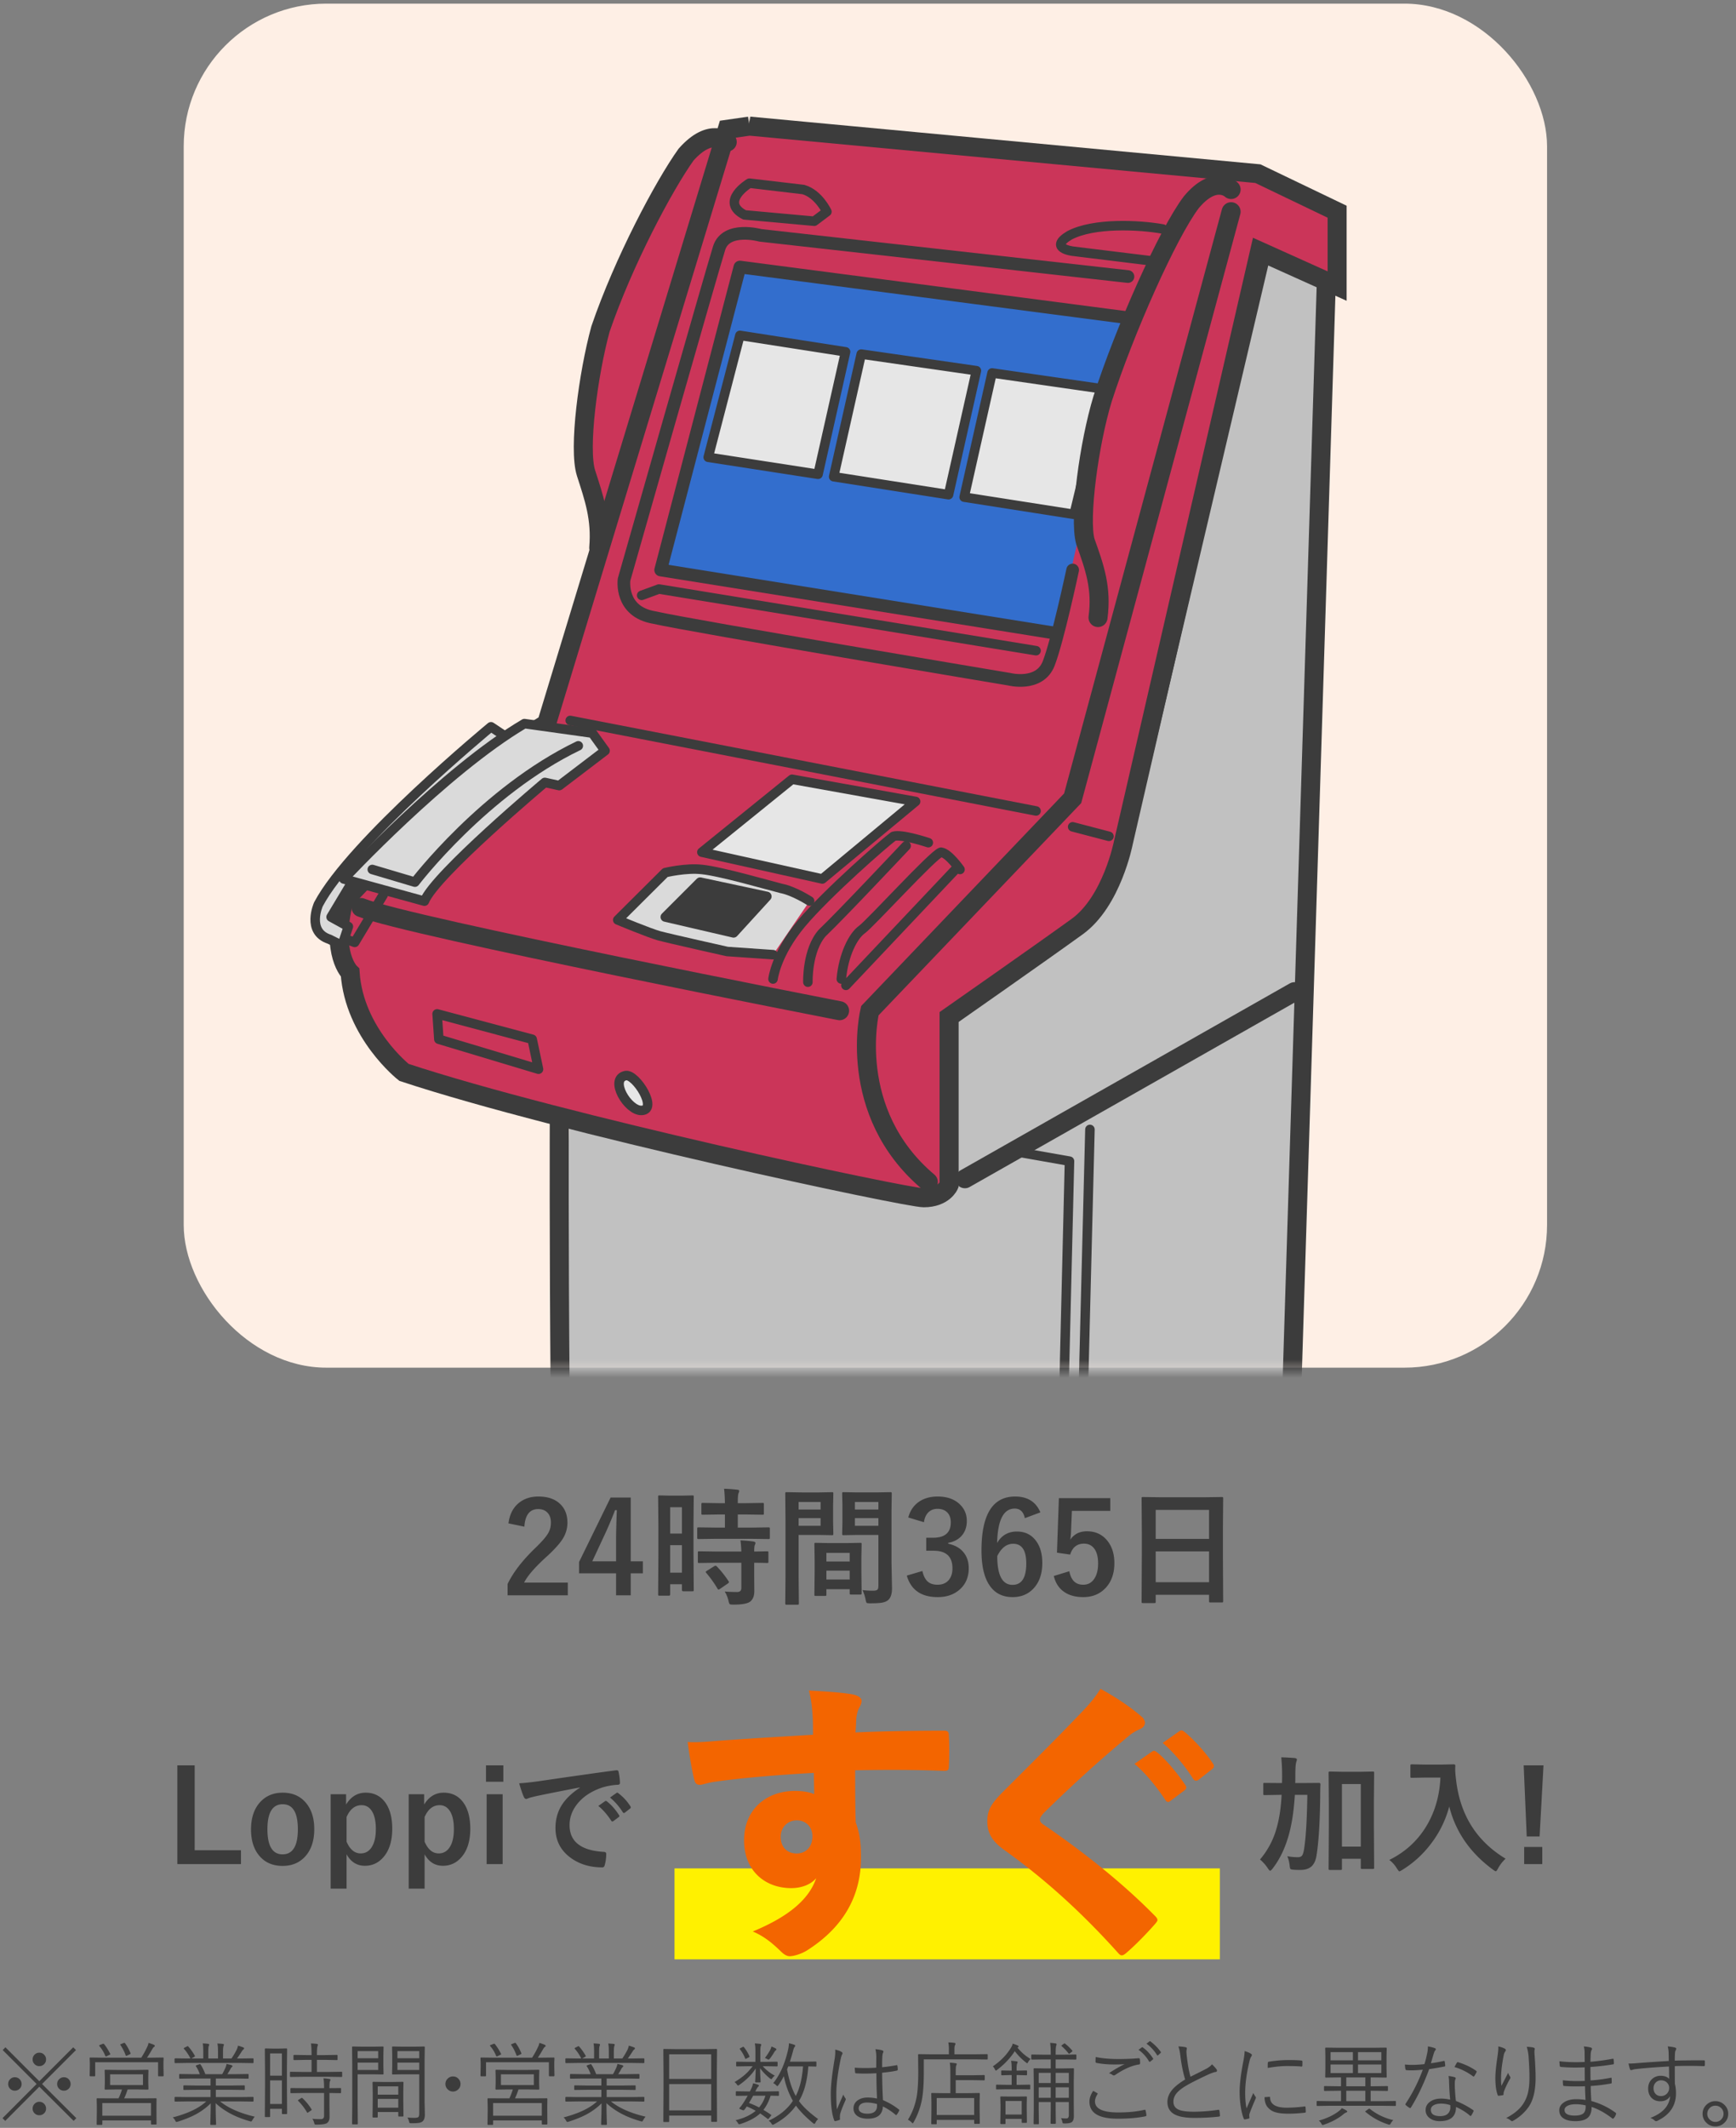 <svg width="191" height="234" fill="none" xmlns="http://www.w3.org/2000/svg"><rect width="100%" height="100%" fill="#808080" stroke="none"/><rect x="20.212" y=".4" width="150" height="150" rx="15.69" fill="#FEEFE5"/><mask id="a" style="mask-type:alpha" maskUnits="userSpaceOnUse" x="19" y="0" width="152" height="151"><path fill="#FEEFE5" d="M19.899.088h150.625v150.625H19.899z"/></mask><g mask="url(#a)"><path fill-rule="evenodd" clip-rule="evenodd" d="m138.397 23.631-20.38 72.331-16.387 13.79-38.894 10.269-1.395 46.372 2.092 40.638 50.557 29.096 31.921-28.399v-3.138l-5.23-4.881 5.735-168.599-8.019-7.479Z" fill="#C1C1C1"/><path fill-rule="evenodd" clip-rule="evenodd" d="m102.327 132.067-58.576-13.79-6.12-12.552 1.395-8.368 21.112-17.782 6.625-21.966-3.138-9.763 2.44-12.552 9.92-19.334 5.422-2.092 51.063 4.882 5.927.697 8.909 3.835-.192 8.525-8.02-3.138-15.69 65.899-3.295 6.276-15.184 11.349-.506 17.085-2.092 2.789Z" fill="#CB3559"/><path clip-rule="evenodd" d="m82.453 13.868 55.944 5.23 8.717 4.184v8.177l-8.525-3.836-14.993 65.044s-1.254 6.457-5.073 9.223c-3.82 2.765-14.104 9.954-14.104 9.954v18.48s-.579 1.394-2.789 1.394c-1.896 0-39.84-8.057-57.182-13.789 0 0-5.479-4.307-5.927-10.966 0 0-2.179-2.047-.698-7.863 0 0 12.45-13.624 22.315-19.525l19.874-65.358 2.441-.349Z" stroke="#3C3C3C" stroke-width="2.092" stroke-linecap="round"/><path d="M80.013 15.612s-1.774-1.719-4.533 1.394c-2.445 3.427-6.86 11.716-9.414 19.177-1.339 4.908-2.45 13.16-1.587 15.847.864 2.688 1.674 4.963 1.395 8.211M135.451 23.282l-17.434 64.504-22.315 23.361s-2.713 11.119 6.433 18.828M92.373 111.147s-47.433-9.233-52.65-11.35M106.162 129.626l36.262-20.572M145.911 31.459l-5.23 167.901 5.23 4.881-.192 3.138-39.051 35.024M61.533 123.159s-.207 52.681 1.395 82.477" stroke="#3C3C3C" stroke-width="2.092" stroke-linecap="round"/><path fill-rule="evenodd" clip-rule="evenodd" d="m124.102 34.945-42.695-5.578-8.717 33.315 43.584 6.973" fill="#336ECD"/><path d="m124.102 34.945-42.695-5.578-8.717 33.315 43.584 6.973" stroke="#3C3C3C" stroke-width="1.395" stroke-linecap="round" stroke-linejoin="round"/><path d="M124.101 30.413 83.656 25.88s-3.756-1.039-4.533 1.395c-.776 2.434-10.46 36.453-10.46 36.453s-.52 3.548 3.33 4.184c4.163.95 39.051 6.782 39.051 6.782s3.338.856 4.341-1.744c1.003-2.6 2.632-10.268 2.632-10.268" stroke="#3C3C3C" stroke-width="1.395" stroke-linecap="round" stroke-linejoin="round"/><path d="m70.598 65.471 1.9-.697 41.492 6.781M127.937 25.183c-2.615-.472-7.603-.709-10.268.697-2.352 1.406.348 1.743.348 1.743l8.525 1.046" stroke="#3C3C3C" stroke-width="1.046" stroke-linecap="round" stroke-linejoin="round"/><path clip-rule="evenodd" d="M90.978 23.282s-.909-1.96-2.597-2.44c-1.375-.166-5.928-.698-5.928-.698s-3.337 2.018-.54 3.487l7.67.697 1.395-1.046Z" stroke="#3C3C3C" stroke-width="1.046" stroke-linecap="round" stroke-linejoin="round"/><path d="M105.117 95.614 93.07 108.358M105.622 95.614s-1.256-1.803-2.092-1.9c-.836.215-7.771 7.852-8.717 8.524-.945.673-2.012 2.75-2.249 5.422M85.05 107.66s.317-2.763 3.139-6.119c2.821-3.356 9.243-8.958 10.11-9.57.87-.3 3.836.697 3.836.697" stroke="#3C3C3C" stroke-width="1.046" stroke-linecap="round" stroke-linejoin="round"/><path d="M88.886 108.009s-.108-3.519 1.586-5.422c2.009-1.904 9.223-9.571 9.223-9.571M62.736 79.226l51.254 9.955M118.017 90.924l3.993 1.046" stroke="#3C3C3C" stroke-width="1.046" stroke-linecap="round" stroke-linejoin="round"/><path fill-rule="evenodd" clip-rule="evenodd" d="m87.142 85.694-9.92 8.02 13.25 2.946 10.269-8.525-13.599-2.44Z" fill="#E6E6E6" stroke="#3C3C3C" stroke-width="1.046" stroke-linecap="round" stroke-linejoin="round"/><path d="m42.164 98.403-3.138 5.23-1.9-.697M144.324 30.413l-5.038-2.441-14.836 62.952s-1.401 7.396-4.532 10.268c-3.132 2.872-14.993 10.652-14.993 10.652v16.893M119.918 124.204l-2.249 88.911M111.741 126.645l5.928 1.046-2.092 86.121" stroke="#3C3C3C" stroke-width="1.046" stroke-linecap="round" stroke-linejoin="round"/><path clip-rule="evenodd" d="m48.284 114.285 10.965 3.295-.697-3.295-10.46-2.79.192 2.79Z" stroke="#3C3C3C" stroke-width="1.046" stroke-linecap="round" stroke-linejoin="round"/><path fill-rule="evenodd" clip-rule="evenodd" d="M68.855 118.277c1.119-.169 3.574 3.761 1.743 3.836-1.517.074-3.628-3.476-1.743-3.836ZM104.362 54.4l-12.64-1.977 3.033-13.485 12.673 1.826-3.066 13.637ZM77.92 50.288l3.487-13.407 11.626 1.81-3.028 13.464-12.085-1.867Zm31.23-9.274 12.336 1.777-3.312 13.773-12.095-1.893 3.071-13.657Z" fill="#E6E6E6" stroke="#3C3C3C" stroke-width="1.046" stroke-linecap="round" stroke-linejoin="round"/><path d="M135.451 20.841s-1.774-1.718-4.376 1.395c-2.602 3.427-7.365 14.157-9.763 21.618-1.495 4.908-2.606 13.159-1.9 15.69 1.02 2.844 1.83 5.12 1.395 8.368" stroke="#3C3C3C" stroke-width="2.092" stroke-linecap="round"/><path fill-rule="evenodd" clip-rule="evenodd" d="M89.078 99.084s-1.713-1.115-3.138-1.388c-1.111-.273-6.64-1.88-8.717-2.082-1.763-.203-4.027.347-4.027.347l-5.23 5.205s3.47 1.442 4.533 1.736c1.062.293 7.514 1.735 7.514 1.735l5.038.347" fill="#DADADA"/><path d="M89.078 99.084s-1.713-1.115-3.138-1.388c-1.111-.273-6.64-1.88-8.717-2.082-1.763-.203-4.027.347-4.027.347l-5.23 5.205s3.47 1.442 4.533 1.736c1.062.293 7.514 1.735 7.514 1.735l5.038.347" stroke="#3C3C3C" stroke-width="1.046" stroke-linecap="round" stroke-linejoin="round"/><path fill-rule="evenodd" clip-rule="evenodd" d="m73.196 100.843 3.835-3.835 7.34 1.57-3.661 4.009-7.514-1.744Z" fill="#3C3C3C" stroke="#3C3C3C" stroke-width="1.046" stroke-linecap="round" stroke-linejoin="round"/><path fill-rule="evenodd" clip-rule="evenodd" d="m56.111 81.318-2.092-1.394S38.621 92.639 35.034 99.449c0 0-1.352 3.004 1.203 3.835l1.395.698.697-2.092-1.9-1.046 2.092-3.487 17.59-16.039Z" fill="#DADADA" stroke="#3C3C3C" stroke-width="1.046" stroke-linecap="round" stroke-linejoin="round"/><path fill-rule="evenodd" clip-rule="evenodd" d="m66.571 82.556-5.038 3.835-1.587-.349S47.873 96.172 46.697 99.1l-8.873-2.44s11.072-11.887 19.874-17.085l7.479 1.046 1.394 1.935Z" fill="#DADADA" stroke="#3C3C3C" stroke-width="1.046" stroke-linecap="round" stroke-linejoin="round"/><path d="M63.625 82.016C53.282 86.996 45.65 97.008 45.65 97.008l-4.69-1.394" stroke="#3C3C3C" stroke-width="1.046" stroke-linecap="round" stroke-linejoin="round"/></g><path d="M127.002 176.288h-1.251c-.068 0-.111-.009-.13-.027-.013-.014-.02-.055-.02-.123l.027-4.984v-2.707l-.027-3.657c0-.077.009-.125.027-.144.018-.013.062-.02.13-.02l1.928.027h4.805l1.935-.027c.073 0 .116.011.13.034.014.018.02.062.02.13l-.027 3.24v3.111l.027 4.921c0 .078-.009.124-.027.137-.018.014-.059.021-.123.021h-1.244c-.078 0-.123-.009-.137-.028-.014-.018-.02-.061-.02-.13v-.683h-5.872v.759c0 .073-.01.116-.028.13-.018.013-.059.02-.123.02Zm.151-2.297h5.872v-3.384h-5.872v3.384Zm0-7.95v3.192h5.872v-3.192h-5.872ZM122.156 164.749v1.401h-4.225l-.089 2.154a9.755 9.755 0 0 1-.082 1.011c.415-.615 1.025-.922 1.832-.922.953 0 1.711.36 2.276 1.08.493.638.739 1.444.739 2.42 0 1.198-.358 2.146-1.074 2.843-.619.597-1.401.896-2.344.896-.916 0-1.657-.219-2.222-.656-.51-.392-.852-.948-1.025-1.668l1.709-.52c.186.989.695 1.483 1.524 1.483.542 0 .959-.234 1.251-.704.26-.41.39-.959.39-1.647 0-.738-.155-1.297-.465-1.675-.269-.328-.634-.492-1.094-.492-.761 0-1.265.401-1.511 1.203l-1.456-.212.212-5.995h5.654ZM114.465 166.314l-1.709.636c-.15-.702-.522-1.053-1.114-1.053-1.231 0-1.875 1.261-1.935 3.781.488-.839 1.215-1.258 2.181-1.258.898 0 1.602.349 2.112 1.046.451.615.677 1.419.677 2.413 0 1.221-.344 2.178-1.032 2.871-.584.588-1.326.882-2.229.882-1.153 0-2.021-.46-2.604-1.381-.552-.866-.827-2.115-.827-3.746 0-3.956 1.232-5.934 3.698-5.934 1.367 0 2.294.581 2.782 1.743Zm-4.744 4.806c0 2.11.56 3.165 1.682 3.165 1.007 0 1.51-.784 1.51-2.351 0-1.445-.48-2.167-1.442-2.167-.72 0-1.303.451-1.75 1.353ZM99.932 166.875c.214-.793.638-1.39 1.271-1.791.543-.342 1.197-.513 1.962-.513 1.03 0 1.844.287 2.441.862.51.487.765 1.096.765 1.825 0 .679-.202 1.237-.608 1.675-.36.382-.839.626-1.436.731v.096c.771.164 1.352.506 1.744 1.025.341.451.512 1.007.512 1.668 0 1.012-.355 1.814-1.066 2.406-.615.515-1.399.773-2.352.773-1.809 0-2.941-.789-3.397-2.365l1.716-.506c.127.569.339.97.635 1.203.256.205.6.307 1.033.307.542 0 .959-.18 1.251-.54.259-.319.389-.74.389-1.264 0-1.29-.69-1.935-2.071-1.935h-.814v-1.428h.739c1.308 0 1.962-.561 1.962-1.682 0-.515-.151-.902-.452-1.162-.255-.224-.594-.335-1.018-.335-.415 0-.754.137-1.019.41-.246.255-.401.608-.464 1.06l-1.723-.52ZM94.894 174.859c.36.046.752.069 1.176.069.241 0 .4-.044.478-.13.064-.078.096-.217.096-.417v-5.585h-2.297l-1.531.027c-.078 0-.123-.011-.137-.034-.014-.018-.02-.064-.02-.137l.027-1.223v-1.935l-.028-1.23c0-.082.01-.132.028-.151.018-.013.061-.02.13-.02l1.53.027h2.058l1.56-.027c.072 0 .115.011.129.034.014.018.02.064.02.137l-.027 1.845v5.749l.055 2.789c0 .616-.135 1.046-.404 1.292-.163.146-.391.247-.683.301-.287.05-.727.075-1.32.075-.223 0-.353-.02-.389-.061-.037-.037-.075-.162-.116-.376a4.31 4.31 0 0 0-.335-1.019Zm-.834-7.068h2.584v-.841H94.06v.841Zm2.584-2.618H94.06V166h2.584v-.827Zm-6.508-1.053 1.415-.027c.064 0 .103.011.116.034.014.018.02.064.02.137l-.027 1.326v1.736l.028 1.326c0 .082-.01.133-.028.151-.013.013-.05.02-.109.02l-1.415-.027h-2.27v4.532l.028 2.987c0 .073-.01.117-.028.13-.018.014-.059.021-.123.021h-1.196c-.068 0-.111-.009-.13-.028-.013-.013-.02-.054-.02-.123l.027-2.987v-6.057l-.027-3.007c0-.082.009-.132.027-.151.018-.013.062-.02.13-.02l1.647.027h1.935Zm.15 3.671v-.841h-2.42v.841h2.42Zm0-2.618h-2.42V166h2.42v-.827Zm.465 10.329h-.991c-.078 0-.123-.009-.137-.027-.013-.019-.02-.064-.02-.137l.027-2.536v-1.231l-.027-1.75c0-.077.009-.123.027-.136.018-.014.062-.021.13-.021l1.497.027h1.887l1.504-.027c.073 0 .116.009.13.027.013.019.02.062.02.13l-.027 1.511v1.388l.027 2.474c0 .073-.009.119-.027.137-.014.014-.055.021-.123.021h-1.012c-.073 0-.116-.01-.13-.028-.014-.018-.02-.061-.02-.13v-.43h-2.564v.574c0 .077-.009.123-.027.137-.019.018-.066.027-.144.027Zm.171-1.805h2.564v-.977h-2.564v.977Zm0-2.926v.944h2.564v-.944h-2.564ZM76.327 174.832c0 .073-.009.119-.027.137-.014.013-.055.02-.123.02h-1.012c-.09 0-.136-.052-.136-.157v-.615h-1.292v1.107c0 .1-.046.151-.137.151h-1.04c-.072 0-.115-.01-.13-.028-.013-.018-.02-.059-.02-.123l.028-4.313v-3.049l-.028-3.363c0-.073.01-.117.028-.13.018-.014.061-.021.13-.021l1.196.028h1.21l1.203-.028c.073 0 .116.009.13.028.014.018.02.059.02.123l-.027 2.83v3.206l.027 4.197Zm-2.59-1.887h1.292v-3.028h-1.292v3.028Zm1.292-7.198h-1.292v2.899h1.292v-2.899Zm3.725 3.473-1.88.027c-.082 0-.13-.011-.143-.034-.014-.018-.02-.062-.02-.13v-.971c0-.073.008-.116.026-.13.019-.013.064-.02.137-.02l1.88.027h1.005v-1.442h-.656l-1.764.027c-.082 0-.132-.009-.15-.027-.014-.018-.02-.062-.02-.13v-.978c0-.077.01-.125.033-.143.019-.014.064-.021.137-.021l1.764.028h.656c-.014-.693-.046-1.222-.096-1.586.47.013.95.048 1.443.102.15.014.225.06.225.137 0 .046-.03.144-.089.294-.045.105-.068.456-.068 1.053h.937l1.777-.028c.077 0 .123.01.137.028.013.018.02.064.02.136v.978c0 .077-.009.123-.027.137-.018.013-.062.02-.13.02l-1.777-.027h-.937v1.442h1.483l1.88-.027c.078 0 .126.009.144.027.014.018.02.06.02.123v.971c0 .077-.009.125-.027.144-.018.013-.064.02-.137.02l-1.88-.027h-3.903Zm.055 2.632-1.866.027c-.082 0-.13-.009-.144-.027-.014-.019-.02-.06-.02-.123v-.985c0-.073.009-.116.027-.13.018-.013.064-.02.137-.02l1.866.027h2.755c-.01-.392-.041-.802-.096-1.23.583.032 1.053.073 1.408.123.16.032.24.084.24.157a.585.585 0 0 1-.069.239c-.046.091-.068.328-.068.711l1.401-.027c.078 0 .126.009.144.027.013.018.02.059.02.123v.985c0 .068-.009.111-.027.129-.014.014-.06.021-.137.021l-.184-.007c-.365-.009-.77-.016-1.217-.02v1.387l.013 1.723c0 .56-.164.957-.492 1.189-.3.205-.907.308-1.818.308-.223 0-.358-.021-.403-.062-.041-.041-.085-.161-.13-.362a3.25 3.25 0 0 0-.417-1.018c.433.036.888.054 1.367.054.31 0 .465-.146.465-.437v-2.782h-2.755Zm.055.403a11.08 11.08 0 0 1 1.285 1.613c.036.05.054.089.054.116 0 .041-.04.092-.123.151l-.854.588c-.082.054-.137.082-.164.082-.037 0-.075-.032-.116-.096a12.22 12.22 0 0 0-1.23-1.723c-.046-.05-.07-.089-.07-.116 0-.036.046-.082.137-.137l.787-.492a.346.346 0 0 1 .157-.061c.036 0 .082.025.136.075ZM69.396 164.681v7.013h1.333v1.32h-1.333v2.42h-1.614v-2.42h-4.074v-1.238l3.473-7.095h2.215Zm-1.614 7.013v-2.351c0-.748.028-1.839.083-3.275h-.192a43.95 43.95 0 0 1-1.19 2.796l-1.319 2.83h2.618ZM55.943 167.524c.127-1.007.526-1.77 1.196-2.29.565-.442 1.265-.663 2.098-.663 1.044 0 1.85.283 2.42.848.515.506.773 1.183.773 2.03 0 .638-.178 1.238-.533 1.798-.32.501-.862 1.107-1.627 1.818-1.35 1.208-2.217 2.197-2.605 2.967h4.806v1.402h-6.624v-1.245c.606-1.266 1.625-2.588 3.056-3.964.729-.702 1.205-1.254 1.428-1.655.187-.332.28-.711.28-1.134 0-.497-.143-.878-.43-1.142-.246-.228-.57-.342-.97-.342-.926 0-1.432.645-1.518 1.935l-1.75-.363ZM57.122 196.106c.497-.022 1.24-.102 2.228-.239 3.705-.542 6.508-.939 8.408-1.189a.534.534 0 0 1 .083-.007c.127 0 .198.052.212.157.09.406.143.816.157 1.231 0 .141-.09.212-.267.212a7.011 7.011 0 0 0-1.709.307c-1.226.419-2.155 1.048-2.789 1.887-.52.683-.78 1.431-.78 2.242 0 1.805 1.243 2.785 3.726 2.939.205 0 .308.071.308.212 0 .438-.052.839-.157 1.204-.037.195-.123.293-.26.293-1.472 0-2.707-.405-3.705-1.216-.975-.798-1.463-1.835-1.463-3.111 0-1.016.267-1.911.8-2.686.433-.625 1.062-1.208 1.886-1.75v-.028c-1.681.319-3.249.629-4.703.93-.483.114-.777.189-.881.226-.178.073-.28.109-.308.109-.119 0-.207-.071-.267-.212-.145-.305-.319-.809-.52-1.511Zm8.709 2.489.738-.52a.154.154 0 0 1 .089-.034c.032 0 .073.021.123.062.478.369.92.87 1.326 1.503.028.037.041.069.041.096 0 .046-.025.087-.075.123l-.588.438a.223.223 0 0 1-.123.041c-.036 0-.075-.03-.116-.089-.438-.666-.91-1.206-1.415-1.62Zm1.285-.923.704-.499c.037-.027.066-.041.089-.041.032 0 .07.02.116.061.538.406.982.887 1.333 1.443a.242.242 0 0 1 .041.123c0 .045-.027.089-.082.13l-.56.437c-.041.032-.078.048-.11.048-.045 0-.089-.03-.13-.089a6.746 6.746 0 0 0-1.401-1.613ZM55.303 197.31v7.683H53.54v-7.683h1.764Zm.076-3.179v1.805H53.47v-1.805h1.908ZM46.663 197.31v1.134c.533-.87 1.25-1.305 2.153-1.305.934 0 1.666.376 2.194 1.128.488.701.732 1.647.732 2.837 0 1.358-.333 2.41-.998 3.158-.542.61-1.212.916-2.01.916-.88 0-1.552-.422-2.017-1.265v3.78h-1.75V197.31h1.696Zm.055 2.502v2.72c.369.857.886 1.285 1.551 1.285.529 0 .941-.243 1.238-.731.287-.465.43-1.112.43-1.941 0-.939-.17-1.637-.512-2.092-.27-.36-.62-.54-1.053-.54-.725 0-1.276.433-1.654 1.299ZM38.077 197.31v1.134c.533-.87 1.25-1.305 2.153-1.305.934 0 1.666.376 2.195 1.128.487.701.731 1.647.731 2.837 0 1.358-.333 2.41-.998 3.158-.542.61-1.212.916-2.01.916-.88 0-1.552-.422-2.016-1.265v3.78h-1.75V197.31h1.695Zm.055 2.502v2.72c.369.857.886 1.285 1.551 1.285.529 0 .941-.243 1.238-.731.287-.465.43-1.112.43-1.941 0-.939-.17-1.637-.512-2.092-.27-.36-.62-.54-1.053-.54-.725 0-1.276.433-1.654 1.299ZM31.104 197.139c1.121 0 1.999.403 2.632 1.21.56.715.84 1.647.84 2.796 0 1.326-.36 2.358-1.08 3.096-.619.634-1.421.95-2.405.95-1.13 0-2.01-.403-2.64-1.21-.555-.71-.833-1.642-.833-2.795 0-1.322.362-2.354 1.087-3.097.624-.634 1.424-.95 2.4-.95Zm0 1.271c-1.12 0-1.681.916-1.681 2.748 0 1.841.556 2.762 1.668 2.762 1.12 0 1.681-.921 1.681-2.762 0-1.832-.556-2.748-1.668-2.748ZM21.418 194.131v9.338h5.093v1.524h-7v-10.862h1.907Z" fill="#3C3C3C"/><path d="M74.212 205.466h60v10h-60v-10Z" fill="#FFF100"/><path d="M121.075 185.714c1.472.8 3.232 1.92 4.608 3.136.16.128.288.448.288.576 0 .288-.16.544-.512.704-.448.192-.96.48-1.376.864-3.296 2.72-6.688 5.856-9.248 8.384-.256.288-.416.512-.416.704 0 .224.096.384.448.608 4.224 2.88 8.608 6.336 12.192 9.984.192.192.288.32.288.48 0 .096-.096.224-.256.416-.864.992-2.176 2.336-3.072 3.104-.256.224-.416.352-.608.352-.128 0-.256-.096-.416-.288-3.968-4.416-7.968-8.032-12.32-11.168-1.376-.96-2.048-1.824-2.048-3.296 0-1.216.448-1.92 1.6-3.104 3.072-3.072 6.112-6.08 8.672-8.768 1.056-1.088 1.696-1.888 2.176-2.688Zm3.744 8.256 1.92-1.344c.096-.064.16-.096.224-.096.096 0 .192.064.32.16.928.704 2.304 2.368 3.136 3.616.064.096.096.16.096.256 0 .128-.064.224-.192.32l-1.536 1.152c-.096.096-.192.128-.256.128-.128 0-.224-.064-.32-.224-.864-1.312-2.176-2.976-3.392-3.968Zm3.104-2.304 1.824-1.28c.096-.064.16-.096.224-.096.128 0 .224.064.384.192 1.024.832 2.4 2.368 3.072 3.424a.458.458 0 0 1 .128.32c0 .096-.032.192-.192.32l-1.504 1.184a.51.51 0 0 1-.256.096c-.128 0-.224-.064-.32-.192-.8-1.28-2.08-2.88-3.36-3.968ZM89.448 190.77c0-1.024 0-1.6-.064-2.4-.064-.8-.128-1.44-.384-2.464 1.856.096 3.68.224 4.768.416.64.128 1.024.384 1.024.704 0 .32-.128.544-.288.832-.128.224-.224.608-.288 1.056-.032.48-.032 1.024-.096 1.6 2.752-.128 6.24-.192 9.792-.192.32 0 .48.128.48.448.064 1.024.064 2.4 0 3.552 0 .352-.16.416-.544.416-3.392-.128-6.336-.128-9.76-.064 0 1.888 0 3.84.064 5.728.48 1.344.576 2.432.576 3.776.032 4.192-1.824 7.712-5.984 10.336-.64.384-1.44.608-1.856.608-.352 0-.672-.224-1.024-.576-.864-.832-1.76-1.6-3.04-2.144 4.096-1.696 6.208-3.616 6.976-5.856-.64.736-1.664 1.088-2.752 1.088-2.848 0-5.184-1.888-5.184-5.248 0-3.456 2.496-5.44 5.6-5.44.736 0 1.536.096 2.112.352 0-.864-.032-1.568-.032-2.336-4.096.224-8.128.576-10.784.96-.832.096-1.472.352-1.728.352-.352 0-.544-.128-.64-.544-.256-.96-.544-2.752-.736-4.16 1.344.064 2.368-.064 3.68-.16 3.072-.224 6.336-.416 10.112-.64Zm-1.792 9.408c-.864 0-1.76.64-1.76 1.824 0 1.152.736 1.824 1.76 1.824.96 0 1.728-.672 1.728-1.888 0-1.12-.8-1.76-1.728-1.76Z" fill="#F36500"/><path d="m169.821 194.131-.431 7.827h-1.415l-.335-7.827h2.181Zm-.137 8.975v1.887h-1.989v-1.887h1.989ZM152.854 204.535c1.832-.902 3.243-2.228 4.232-3.978.843-1.5 1.308-3.193 1.394-5.079h-1.736l-1.395.027c-.082 0-.132-.009-.15-.027-.014-.019-.021-.06-.021-.124v-1.182c0-.073.012-.116.035-.13.018-.014.063-.021.136-.021l1.395.028h1.791l1.401-.028c.123 0 .185.055.185.165a5.15 5.15 0 0 0-.014.362c0 .292.032.69.096 1.196.442 3.842 2.258 6.727 5.448 8.654a4.063 4.063 0 0 0-.827 1.06c-.109.214-.194.321-.253.321-.046 0-.153-.061-.321-.184-2.502-1.841-4.102-4.154-4.799-6.939a11.573 11.573 0 0 1-2.092 4.204 11.474 11.474 0 0 1-3.062 2.762c-.192.114-.299.171-.322.171-.054 0-.152-.112-.294-.335a3.196 3.196 0 0 0-.827-.923ZM151.186 205.355c0 .083-.009.133-.027.151-.018.014-.059.02-.123.02h-1.183c-.064 0-.102-.011-.116-.034-.014-.018-.02-.064-.02-.137v-.95h-2.072v1.067c0 .077-.009.125-.027.143-.023.014-.071.021-.144.021h-1.134c-.078 0-.126-.009-.144-.028-.014-.018-.02-.063-.02-.136l.027-4.526v-2.55l-.027-3.424c0-.078.011-.123.034-.137.018-.014.064-.021.136-.021l1.456.028h1.778l1.456-.028c.073 0 .116.01.13.028.013.018.02.061.02.13l-.027 3.021v2.899l.027 4.463Zm-1.469-9.167h-2.072v6.884h2.072v-6.884Zm-5.879 1.19h-1.374c-.101 1.6-.292 2.953-.575 4.06-.405 1.609-1.03 2.958-1.873 4.047-.132.16-.221.24-.266.24-.055 0-.135-.08-.24-.24a4.346 4.346 0 0 0-.881-.998 8.985 8.985 0 0 0 1.859-3.568c.278-1.003.451-2.183.52-3.541h-.178l-1.682.027c-.073 0-.118-.009-.137-.027-.013-.018-.02-.059-.02-.123v-1.053c0-.068.009-.109.027-.123a.374.374 0 0 1 .13-.014l1.682.014h.219c.009-.178.013-.462.013-.854 0-.693-.032-1.352-.095-1.976.505.014 1.009.041 1.51.082.142.032.212.084.212.157a.761.761 0 0 1-.041.192c-.032.095-.05.161-.054.198-.051.205-.076.668-.076 1.388 0 .364-.004.635-.013.813h.909l1.695-.014c.114 0 .171.053.171.158-.018.314-.027.756-.027 1.326-.032 2.871-.169 5.045-.41 6.521-.096.579-.304.992-.623 1.238-.278.218-.663.328-1.155.328-.337 0-.592-.009-.765-.028-.192-.013-.303-.045-.335-.095-.028-.041-.053-.169-.076-.383a3.724 3.724 0 0 0-.253-1.005c.388.073.775.109 1.163.109.218 0 .373-.063.464-.191.087-.123.158-.349.212-.677.201-1.248.322-3.245.363-5.988ZM188.734 231.062c.413 0 .762.153 1.045.459.244.264.366.575.366.933 0 .41-.156.754-.469 1.03a1.38 1.38 0 0 1-.942.357c-.414 0-.762-.153-1.045-.459a1.323 1.323 0 0 1-.366-.928c0-.413.156-.758.469-1.035a1.38 1.38 0 0 1 .942-.357Zm0 .499a.862.862 0 0 0-.664.293.875.875 0 0 0-.23.6c0 .261.1.48.298.659a.86.86 0 0 0 .596.23.856.856 0 0 0 .664-.293.86.86 0 0 0 .229-.596.853.853 0 0 0-.293-.664.864.864 0 0 0-.6-.229ZM183.606 226.644a40.526 40.526 0 0 1-.009-.528l-.01-.405a3.194 3.194 0 0 0-.098-.669c.27.02.523.057.757.112.121.033.181.082.181.147a.429.429 0 0 1-.069.18.636.636 0 0 0-.068.274 9.56 9.56 0 0 0-.024.849c.742-.022 1.81-.034 3.203-.034.071 0 .107.038.107.113v.424c0 .069-.042.103-.127.103a52.483 52.483 0 0 0-1.679-.029c-.518 0-1.019.009-1.504.029 0 .85.003 1.497.009 1.943.082.31.122.659.122 1.05 0 1.325-.649 2.315-1.948 2.969a.533.533 0 0 1-.229.088.285.285 0 0 1-.181-.078 1.304 1.304 0 0 0-.459-.279c1.351-.511 2.077-1.31 2.178-2.397-.222.377-.588.566-1.099.566-.4 0-.724-.132-.971-.395-.235-.254-.352-.591-.352-1.011 0-.443.153-.798.459-1.064a1.35 1.35 0 0 1 .913-.328c.42 0 .732.113.938.337l-.02-1.362c-1.618.091-2.861.19-3.73.298a2.118 2.118 0 0 0-.293.068.657.657 0 0 1-.147.034c-.059 0-.098-.034-.117-.102-.046-.098-.099-.309-.161-.635.068.007.141.01.219.01.17 0 .516-.023 1.041-.068a181.23 181.23 0 0 1 3.168-.21Zm-.849 2.128a.788.788 0 0 0-.611.264.863.863 0 0 0-.219.606c0 .283.089.504.268.664.144.13.324.195.542.195a.875.875 0 0 0 .694-.303.857.857 0 0 0 .215-.576.796.796 0 0 0-.284-.64.893.893 0 0 0-.605-.21ZM174.446 230.931a35.203 35.203 0 0 1-.059-1.509c-.335.013-.659.019-.971.019-.489 0-.931-.016-1.329-.048-.065 0-.102-.041-.112-.122a3.653 3.653 0 0 1-.029-.508 13.97 13.97 0 0 0 1.631.088c.276 0 .538-.007.786-.02l-.01-1.489c-.371.016-.718.024-1.04.024-.576 0-1.112-.024-1.606-.073-.053-.01-.083-.042-.093-.098a4.174 4.174 0 0 1-.039-.522c.543.068 1.146.102 1.806.102.306 0 .63-.008.972-.024l-.01-1.05a2.482 2.482 0 0 0-.088-.659c.355.033.619.076.791.132.075.026.113.075.113.146 0 .03-.008.057-.025.083-.068.108-.107.261-.117.459-.006.082-.018.371-.034.869a22.695 22.695 0 0 0 2.441-.332.4.4 0 0 1 .049-.004c.036 0 .057.026.064.078.019.159.029.306.029.439 0 .065-.023.098-.068.098-.831.14-1.669.237-2.515.293 0 .674.005 1.167.015 1.479a17.06 17.06 0 0 0 2.255-.298c.033 0 .054.02.064.059l.01.478c0 .059-.035.093-.103.103-.729.133-1.465.223-2.207.269 0 .459.023 1.01.068 1.655a8.034 8.034 0 0 1 2.671 1.289c.036.029.054.062.054.098a.207.207 0 0 1-.015.073 1.139 1.139 0 0 1-.249.43c-.029.035-.058.053-.088.053a.132.132 0 0 1-.063-.024c-.755-.589-1.515-1.013-2.28-1.27.006.586-.16 1.003-.498 1.25-.287.209-.718.313-1.294.313-.612 0-1.071-.121-1.377-.362-.261-.201-.391-.478-.391-.83 0-.364.184-.664.552-.898.335-.215.765-.322 1.289-.322.391 0 .741.027 1.05.083Zm.01.595a4.947 4.947 0 0 0-1.06-.127c-.433 0-.762.069-.986.205-.183.111-.274.253-.274.425 0 .414.373.62 1.118.62.505 0 .845-.104 1.021-.312.124-.153.185-.371.185-.654a3.07 3.07 0 0 0-.004-.157ZM164.846 225.042c.277.059.509.138.698.239.088.049.132.098.132.147a.233.233 0 0 1-.039.132 1.017 1.017 0 0 0-.181.39c-.175.86-.276 1.626-.302 2.3-.004.137-.005.256-.005.356 0 .316.014.573.044.772.084-.166.214-.418.39-.757.179-.348.296-.574.352-.679.045.15.112.285.2.406a.258.258 0 0 1 .044.127.325.325 0 0 1-.054.146c-.263.466-.475.905-.635 1.318a1.004 1.004 0 0 0-.068.323.23.23 0 0 1 .005.039c0 .052-.024.086-.073.102a8.668 8.668 0 0 1-.479.069c-.045 0-.08-.034-.102-.103-.166-.452-.249-1.076-.249-1.87 0-.534.078-1.317.234-2.349.062-.439.093-.753.093-.942 0-.052-.002-.107-.005-.166Zm3.13.044c.335.013.578.041.727.083.105.019.157.067.157.142a.586.586 0 0 1-.005.058.925.925 0 0 0-.03.269c0 .062.002.128.005.2.082 1.107.122 1.989.122 2.646 0 1.449-.273 2.543-.82 3.282a5.14 5.14 0 0 1-1.65 1.45.24.24 0 0 1-.122.044c-.043 0-.088-.021-.137-.064a1.367 1.367 0 0 0-.508-.278c.794-.423 1.374-.881 1.738-1.372.306-.407.521-.859.645-1.358.117-.459.176-1.015.176-1.669 0-.765-.033-1.56-.098-2.383a4.707 4.707 0 0 0-.2-1.05ZM159.552 230.896a26.962 26.962 0 0 1-.122-1.958 3.46 3.46 0 0 0-.058-.639c.29.032.516.076.679.132.074.019.112.058.112.117a.581.581 0 0 1-.064.181c-.026.074-.039.231-.039.468 0 .498.041 1.112.122 1.841a9.31 9.31 0 0 1 1.89 1.001c.042.026.063.052.063.078a.264.264 0 0 1-.024.083 2.881 2.881 0 0 1-.239.44c-.023.032-.047.048-.073.048-.026 0-.054-.013-.083-.039-.404-.358-.912-.675-1.524-.952.01 1.042-.587 1.563-1.792 1.563-.449 0-.82-.114-1.113-.342a1.05 1.05 0 0 1-.435-.879c0-.397.181-.714.542-.952.313-.205.699-.308 1.158-.308.312 0 .646.039 1 .117Zm.01.601a3.264 3.264 0 0 0-.981-.166c-.404 0-.708.075-.913.225a.543.543 0 0 0-.244.454c0 .465.343.698 1.03.698.41 0 .709-.109.898-.327a.947.947 0 0 0 .22-.645c0-.123-.003-.203-.01-.239Zm-2.129-4.604a15.46 15.46 0 0 0 1.446-.259c.042 0 .066.023.073.068.023.127.041.27.054.43v.039c0 .045-.031.073-.093.083-.459.091-1.016.187-1.67.288-.602 1.628-1.273 3.035-2.012 4.224-.026.039-.054.058-.083.058a.175.175 0 0 1-.078-.029 2.133 2.133 0 0 1-.4-.303c-.03-.023-.044-.047-.044-.073a.18.18 0 0 1 .034-.093 17.942 17.942 0 0 0 1.88-3.725c-.502.048-.921.073-1.26.073-.199 0-.374-.007-.527-.02-.065-.006-.106-.047-.122-.122a2.856 2.856 0 0 1-.059-.498c.283.026.547.039.791.039.387 0 .84-.027 1.357-.083.105-.322.204-.711.298-1.167a3.31 3.31 0 0 0 .083-.674v-.107c.329.055.59.122.782.2.058.02.087.057.087.112 0 .046-.026.095-.078.147-.042.049-.089.153-.141.312-.111.362-.217.722-.318 1.08Zm2.588.415c.023-.039.072-.127.147-.264.049-.088.086-.153.112-.195.033-.052.065-.078.098-.078a.23.23 0 0 1 .073.014c.771.241 1.426.555 1.963.943.036.029.054.058.054.087a.204.204 0 0 1-.035.093c-.071.15-.148.282-.229.396-.026.036-.051.053-.073.053a.165.165 0 0 1-.069-.029 6.429 6.429 0 0 0-2.041-1.02ZM153.581 231.502c0 .059-.028.088-.083.088l-1.309-.02h-5.947l-1.304.02c-.052 0-.078-.029-.078-.088v-.391c0-.045.026-.068.078-.068l1.304.019h1.299v-1.142h-.391l-1.401.019c-.053 0-.079-.026-.079-.078v-.381c0-.052.026-.078.079-.078l1.401.02h.391v-.972h-.23l-1.421.02c-.058 0-.088-.026-.088-.078l.02-.904v-1.328l-.02-.908c0-.052.03-.078.088-.078l1.421.019h3.76l1.426-.019c.048 0 .073.026.073.078l-.02.908v1.328l.02.904c0 .052-.025.078-.073.078l-1.426-.02h-.269v.972h.415l1.411-.02c.053 0 .079.026.079.078v.381c0 .052-.026.078-.079.078l-1.411-.019h-.415v1.142h1.387l1.309-.019c.055 0 .083.023.083.068v.391Zm-1.602-3.53v-.943h-2.568v.943h2.568Zm-1.758 3.09v-1.142h-2.099v1.142h2.099Zm1.758-4.492v-.898h-2.568v.898h2.568Zm-3.13 1.402v-.943h-2.456v.943h2.456Zm0-1.402v-.898h-2.456v.898h2.456Zm1.372 2.852v-.972h-2.099v.972h2.099Zm-1.992 2.788c0 .042-.044.076-.132.102a1.012 1.012 0 0 0-.278.181c-.58.479-1.301.864-2.163 1.157l-.137.039c-.036 0-.083-.053-.142-.161a.983.983 0 0 0-.278-.327c.892-.25 1.624-.597 2.197-1.04.127-.094.238-.203.332-.327.238.098.407.184.508.259.062.042.093.081.093.117Zm5.068.933a1.32 1.32 0 0 0-.268.346c-.062.108-.112.161-.152.161a.66.66 0 0 1-.141-.029 7.3 7.3 0 0 1-2.486-1.367c-.029-.023-.043-.041-.043-.054 0-.019.034-.052.102-.097l.23-.162a.333.333 0 0 1 .117-.058c.016 0 .037.01.063.029a6.268 6.268 0 0 0 2.578 1.231ZM136.939 225.555c.271.081.489.171.655.268.094.056.141.109.141.161a.308.308 0 0 1-.068.171c-.081.117-.148.293-.2.528-.313 1.318-.469 2.469-.469 3.452 0 .693.051 1.266.151 1.719.049-.114.173-.398.372-.85.139-.306.262-.586.366-.84.036.075.115.208.239.4.036.033.054.066.054.098a.419.419 0 0 1-.049.161c-.283.651-.498 1.18-.645 1.587a.59.59 0 0 0-.039.249l.02.22c0 .052-.023.083-.069.093a2.475 2.475 0 0 1-.449.097c-.052 0-.089-.032-.112-.097-.143-.349-.259-.829-.347-1.441a10.858 10.858 0 0 1-.102-1.46c0-.882.136-2.018.41-3.408.094-.498.141-.867.141-1.108Zm2.188 5.068.542-.039c.003-.003.008-.005.015-.005.035 0 .053.034.053.103.03.732.637 1.098 1.822 1.098a15.524 15.524 0 0 0 2.006-.141c.043 0 .067.034.074.102.019.238.029.394.029.469 0 .049-.007.078-.02.088-.013.013-.05.024-.112.034-.628.072-1.224.107-1.787.107-.609 0-1.084-.053-1.426-.161a1.688 1.688 0 0 1-.776-.468c-.27-.271-.41-.666-.42-1.187Zm.352-3.213c0-.286.003-.469.009-.547 0-.078.039-.125.117-.141a13.507 13.507 0 0 1 2.12-.181c.647 0 1.121.016 1.421.049.1.01.151.044.151.102 0 .212-.003.368-.01.469 0 .062-.024.093-.073.093h-.039c-.322-.036-.858-.054-1.607-.054-.592 0-1.289.07-2.089.21ZM129.644 225.042c.342.013.614.044.815.093.082.019.123.062.123.127a.763.763 0 0 1-.025.146.987.987 0 0 0-.024.205c.009.202.029.415.058.64.098.843.228 1.549.391 2.119a57.45 57.45 0 0 0 1.782-.898c.264-.15.458-.305.581-.464.222.211.391.399.508.561a.25.25 0 0 1 .044.132c0 .088-.055.138-.166.151-.195.03-.488.136-.879.318-.996.465-1.753.846-2.27 1.142-.551.319-.94.627-1.167.923a1.42 1.42 0 0 0-.313.889c0 .449.231.755.693.918.352.124.904.184 1.656.181a19.23 19.23 0 0 0 2.607-.215c.055 0 .09.031.103.093.029.153.05.327.063.522v.024c0 .069-.047.106-.141.113a24.22 24.22 0 0 1-2.662.141c-1.012 0-1.759-.138-2.241-.415-.491-.286-.737-.732-.737-1.338 0-.491.189-.953.566-1.386.306-.349.767-.71 1.382-1.084a15.956 15.956 0 0 1-.527-2.657c-.056-.429-.129-.756-.22-.981ZM120.274 229.93c.104.052.25.133.439.244.036.016.054.037.054.063 0 .02-.008.041-.025.064-.179.293-.268.553-.268.781 0 .814.853 1.221 2.558 1.221 1.107 0 2.064-.096 2.872-.288a.24.24 0 0 1 .058-.01c.039 0 .065.026.078.078.033.114.064.286.093.518v.024c0 .052-.044.088-.132.107-.843.173-1.852.259-3.027.259-2.074 0-3.11-.626-3.11-1.88 0-.381.136-.774.41-1.181Zm.278-3.726c.687.15 1.52.225 2.5.225.781 0 1.519-.03 2.212-.088h.034c.062 0 .098.031.108.093.019.13.029.28.029.449 0 .091-.047.141-.142.151-.758.108-1.621.487-2.588 1.138a.259.259 0 0 1-.156.058.224.224 0 0 1-.127-.039 1.157 1.157 0 0 0-.41-.2c.573-.39 1.147-.724 1.724-1.001-.297.026-.658.039-1.084.039-.791 0-1.468-.06-2.032-.18-.058-.01-.088-.056-.088-.137 0-.114.007-.283.02-.508Zm4.712-.791.361-.264a.1.1 0 0 1 .054-.019c.016 0 .034.008.054.024.413.287.789.689 1.128 1.206a.08.08 0 0 1 .019.049c0 .023-.011.044-.034.064l-.293.239a.094.094 0 0 1-.059.024c-.029 0-.053-.014-.073-.044a4.103 4.103 0 0 0-1.157-1.279Zm.879-.674.322-.249a.114.114 0 0 1 .064-.024c.013 0 .027.006.044.019.478.368.859.757 1.142 1.167.01.017.015.033.015.049 0 .023-.015.046-.044.069l-.274.244a.074.074 0 0 1-.053.024c-.023 0-.044-.016-.064-.049a4.468 4.468 0 0 0-1.152-1.25ZM118.427 226.414c0 .052-.026.078-.078.078l-1.294-.019h-.908v.991h.689l1.245-.02c.052 0 .078.026.078.078l-.02 1.397v2.27l.01 1.524c0 .296-.067.506-.2.63-.124.114-.4.171-.83.171-.104 0-.166-.01-.186-.03-.016-.016-.034-.066-.053-.151a1.06 1.06 0 0 0-.152-.4c.251.019.448.029.591.029.186 0 .278-.117.278-.352v-1.45h-1.45v.791l.02 1.519c0 .055-.026.083-.078.083h-.425c-.052 0-.078-.028-.078-.083l.019-1.519v-.791h-1.323v.869l.02 1.494c0 .053-.027.079-.079.079h-.415c-.058 0-.088-.026-.088-.079l.02-1.503v-3.15l-.02-1.348c0-.052.03-.078.088-.078l1.231.02h.566v-.991h-.766l-1.299.019c-.052 0-.078-.026-.078-.078v-.4c0-.056.026-.083.078-.083l1.299.019h.766v-.078c0-.524-.023-.931-.068-1.221.208.01.408.03.6.059.072.013.108.041.108.083a.552.552 0 0 1-.039.181c-.039.107-.059.394-.059.859v.117h.908l1.294-.019c.052 0 .078.027.078.083v.4Zm-.83 4.277v-1.152h-1.45v1.152h1.45Zm0-1.621v-1.118h-1.45v1.118h1.45Zm-1.992 1.621v-1.152h-1.323v1.152h1.323Zm0-1.621v-1.118h-1.323v1.118h1.323Zm-2.622 4.302c0 .052-.028.078-.083.078h-.41c-.052 0-.078-.026-.078-.078v-.361h-1.782v.488c0 .055-.026.083-.078.083h-.411c-.055 0-.083-.028-.083-.083l.02-1.436v-.6l-.02-.84c0-.052.026-.078.078-.078l.933.01h.903l.933-.01c.052 0 .078.026.078.078l-.019.698v.65l.019 1.401Zm-.571-.84v-1.489h-1.782v1.489h1.782Zm.937-2.827c0 .046-.026.068-.078.068l-1.103-.019h-1.402l-1.098.019c-.052 0-.078-.022-.078-.068v-.381c0-.052.026-.078.078-.078l1.098.02h.542v-1.075h-.18l-.879.025c-.062 0-.093-.028-.093-.083v-.371c0-.052.031-.078.093-.078l.879.019h.18v-.151c0-.404-.022-.713-.068-.928.218.01.418.029.601.059.081.009.122.037.122.083a.625.625 0 0 1-.064.19c-.032.091-.049.273-.049.547v.2h.181l.889-.019c.052 0 .078.026.078.078v.371c0 .055-.026.083-.078.083l-.889-.025h-.181v1.075h.318l1.103-.02c.052 0 .078.026.078.078v.381Zm.039-3.281a1.14 1.14 0 0 0-.258.317c-.052.101-.09.152-.113.152-.022 0-.065-.026-.127-.079a6.61 6.61 0 0 1-1.24-1.25c-.491.762-1.146 1.452-1.963 2.071-.055.045-.094.068-.117.068-.029 0-.063-.044-.102-.132a1.232 1.232 0 0 0-.23-.337c.918-.631 1.608-1.359 2.07-2.182.049-.095.085-.197.108-.308.176.042.361.109.556.2.066.033.098.065.098.098 0 .036-.028.07-.083.103l-.039.029c.394.498.874.915 1.44 1.25Zm4.59-.923c.013.02.02.034.02.044 0 .016-.02.042-.059.078l-.229.181c-.043.032-.074.049-.093.049-.016 0-.036-.017-.059-.049a5.264 5.264 0 0 0-.742-.782c-.026-.022-.039-.039-.039-.048 0-.02.02-.044.059-.074l.2-.146c.042-.029.072-.044.088-.044s.037.01.063.029c.27.212.534.466.791.762ZM108.344 228.694c0 .052-.027.078-.083.078l-1.167-.019h-1.943v1.431h1.211l1.362-.02c.052 0 .078.026.078.078l-.019.864v.787l.019 1.582c0 .052-.026.078-.078.078h-.464c-.052 0-.078-.026-.078-.078v-.352h-4.121v.41c0 .046-.023.069-.068.069h-.454c-.053 0-.079-.023-.079-.069l.02-1.601v-.699l-.02-.991c0-.052.026-.078.079-.078l1.352.02h.669v-2.193c0-.55-.019-.937-.059-1.162.254.013.468.034.64.064.081.009.122.035.122.078a.854.854 0 0 1-.063.2c-.033.081-.049.348-.049.801v.239h1.943l1.167-.02c.056 0 .083.026.083.079v.424Zm-1.162 3.887v-1.865h-4.121v1.865h4.121Zm1.489-6.177c0 .052-.024.078-.073.078l-1.396-.019h-5.562v1.44c0 1.276-.07 2.276-.21 2.998a8.084 8.084 0 0 1-.908 2.471c-.055.088-.09.132-.103.132-.013 0-.055-.038-.127-.112a1.418 1.418 0 0 0-.4-.288c.446-.7.762-1.514.947-2.442.127-.674.191-1.619.191-2.837l-.02-1.855c0-.052.026-.078.078-.078l1.421.019h1.89v-.498a4.3 4.3 0 0 0-.059-.81c.218 0 .438.016.66.048.081.01.122.036.122.078a.39.39 0 0 1-.059.191c-.036.068-.054.229-.054.483v.508h2.193l1.396-.019c.049 0 .073.026.073.078v.434ZM96.493 230.774a59.332 59.332 0 0 1-.068-2.783c-.472.026-.892.039-1.26.039-.332 0-.656-.009-.972-.029-.065 0-.1-.029-.107-.088a3.833 3.833 0 0 1-.04-.532 18.16 18.16 0 0 0 2.358 0l.011-1.148a3.95 3.95 0 0 0-.098-.888c.32.029.575.075.767.136.075.033.112.074.112.123a.341.341 0 0 1-.039.141c-.042.072-.07.231-.083.479-.013.231-.02.6-.02 1.108a18.224 18.224 0 0 0 1.627-.234c.029 0 .047.026.053.078.026.146.04.278.04.395 0 .069-.023.109-.069.122-.404.095-.954.175-1.65.24.01 1.103.04 2.109.092 3.017.664.28 1.25.625 1.758 1.035.026.02.04.039.04.059a.219.219 0 0 1-.02.068 1.86 1.86 0 0 1-.269.44c-.02.029-.04.044-.063.044-.017 0-.036-.012-.059-.034a6.54 6.54 0 0 0-1.396-.918c-.043.898-.6 1.347-1.675 1.347-.508 0-.902-.112-1.182-.337a.967.967 0 0 1-.376-.8c0-.388.17-.692.508-.914.283-.185.627-.278 1.03-.278.365 0 .715.038 1.05.112Zm0 .606a3.999 3.999 0 0 0-1.089-.166c-.302 0-.537.062-.703.185a.544.544 0 0 0-.224.455c0 .201.096.353.288.454.169.088.392.131.669.131.706 0 1.06-.289 1.06-.869v-.19Zm-4.61-5.986c.297.058.535.144.714.258.068.046.102.096.102.152a.231.231 0 0 1-.044.117c-.058.101-.112.268-.16.503-.32 1.533-.48 2.794-.48 3.784 0 .798.023 1.383.069 1.758.091-.235.325-.778.703-1.631.046.127.12.264.225.41.029.042.044.08.044.112a.268.268 0 0 1-.034.108c-.359.81-.557 1.336-.596 1.577-.013.127-.02.228-.02.303 0 .055.003.104.01.146a.31.31 0 0 1 .005.049c0 .033-.02.06-.059.083a2.232 2.232 0 0 1-.449.127.111.111 0 0 1-.044.01c-.036 0-.063-.03-.083-.088-.254-.645-.38-1.626-.38-2.944 0-.876.142-2.157.429-3.843.042-.277.063-.524.063-.742 0-.095-.004-.178-.014-.249ZM90.013 233.03a1.252 1.252 0 0 0-.298.401c-.049.084-.09.127-.122.127-.02 0-.067-.026-.141-.079-.82-.68-1.447-1.323-1.88-1.928-.583.82-1.382 1.504-2.398 2.051a.504.504 0 0 1-.16.058c-.037 0-.084-.047-.142-.141a.954.954 0 0 0-.298-.308c1.185-.56 2.072-1.287 2.66-2.183a8.956 8.956 0 0 1-.99-2.719c-.17.332-.37.662-.6.991-.053.071-.092.107-.118.107-.023 0-.07-.036-.142-.107a1.032 1.032 0 0 0-.312-.22c.706-.863 1.237-2.025 1.592-3.486.081-.306.128-.607.141-.904.225.056.41.109.557.162.088.032.132.073.132.122 0 .032-.033.088-.098.166-.042.052-.096.21-.161.473a20.66 20.66 0 0 1-.332 1.109h1.743l1.099-.02c.052 0 .078.026.078.078v.401c0 .052-.026.078-.078.078l-.108-.005a41.431 41.431 0 0 0-.703-.015c-.114 1.592-.457 2.862-1.03 3.809.426.605 1.13 1.266 2.11 1.982Zm-1.66-5.791h-1.63l-.128.332c.222 1.195.54 2.168.957 2.92.433-.83.7-1.914.801-3.252Zm-2.651 3.164c0 .052-.026.078-.078.078l-.108-.004a36.185 36.185 0 0 0-.732-.015c-.196.622-.46 1.141-.791 1.558.302.179.573.353.81.522.036.023.054.046.054.068 0 .023-.021.057-.064.103l-.17.21c-.056.071-.095.107-.118.107-.016 0-.04-.013-.073-.039-.28-.218-.545-.412-.796-.581-.508.469-1.229.856-2.163 1.162a.612.612 0 0 1-.141.03c-.052 0-.105-.051-.157-.152a.959.959 0 0 0-.249-.288c.934-.231 1.673-.578 2.217-1.04a8.199 8.199 0 0 0-.981-.478 3.66 3.66 0 0 1-.23.317c-.055.072-.1.107-.132.107a.539.539 0 0 1-.146-.039l-.19-.078c-.082-.029-.123-.057-.123-.083 0-.013.012-.036.035-.068.15-.169.296-.365.439-.586.163-.254.312-.505.45-.752l-1.231.019c-.052 0-.078-.026-.078-.078v-.351c0-.052.026-.078.078-.078l1.27.019h.2c.038-.068.092-.176.16-.322.088-.186.152-.378.191-.576.205.042.386.094.542.156.065.023.098.057.098.103 0 .035-.026.074-.079.117-.052.045-.133.172-.244.381l-.068.141h1.25l1.27-.019c.052 0 .078.026.078.078v.351Zm-1.49.059h-1.347a30.52 30.52 0 0 1-.46.801 9.32 9.32 0 0 1 1.11.488c.315-.365.548-.794.697-1.289Zm1.343-3.301c0 .052-.026.078-.078.078l-1.25-.019h-.303c.332.39.773.737 1.324 1.04a1.088 1.088 0 0 0-.293.302c-.03.053-.062.079-.098.079-.026 0-.08-.03-.161-.088-.456-.378-.812-.752-1.07-1.123.004.338.015.687.035 1.045.016.276.024.426.024.449 0 .052-.026.078-.078.078h-.444c-.052 0-.078-.026-.078-.078 0-.033.004-.121.014-.264.026-.43.04-.828.044-1.196-.417.657-1.009 1.255-1.777 1.792-.082.058-.139.088-.171.088-.026 0-.064-.034-.112-.103a1.001 1.001 0 0 0-.269-.278c.732-.433 1.299-.894 1.7-1.382.113-.124.21-.244.292-.361h-.493l-1.25.019c-.046 0-.068-.026-.068-.078v-.351c0-.059.022-.088.068-.088l1.25.019h.8v-1.23c0-.319-.022-.586-.068-.801.218.01.419.028.601.054.072.009.107.042.107.097a.52.52 0 0 1-.048.161c-.033.075-.05.245-.05.508v1.211h.572l1.25-.019c.052 0 .078.029.078.088v.351Zm-.132-1.802c0 .039-.02.074-.058.103a.683.683 0 0 0-.161.181 6.174 6.174 0 0 1-.508.752c-.059.065-.106.097-.142.097-.032 0-.08-.019-.141-.058a.815.815 0 0 0-.26-.113 6.89 6.89 0 0 0 .592-.898c.068-.137.11-.261.127-.371.133.045.288.115.463.21.059.036.088.068.088.097Zm-2.968.762c.01.02.014.034.014.044 0 .02-.032.049-.097.088l-.22.107a.333.333 0 0 1-.112.054c-.023 0-.043-.021-.059-.063a4.097 4.097 0 0 0-.557-.977c-.023-.033-.034-.055-.034-.068 0-.023.031-.051.093-.083l.22-.113a.236.236 0 0 1 .083-.029c.016 0 .035.013.058.039.25.306.454.64.61 1.001ZM78.89 233.26c0 .052-.026.078-.078.078h-.484c-.052 0-.078-.026-.078-.078v-.611h-4.629v.63c0 .052-.022.078-.068.078h-.493c-.052 0-.078-.026-.078-.078l.02-3.427v-1.929l-.02-2.52c0-.055.026-.083.078-.083l1.391.02h2.97l1.39-.02c.053 0 .079.028.079.083l-.02 2.266v2.183l.02 3.408Zm-.64-1.182v-2.895h-4.629v2.895h4.63Zm0-3.457v-2.71h-4.629v2.71h4.63ZM71.033 232.771c-.085.085-.17.206-.259.362-.058.11-.107.166-.146.166a.76.76 0 0 1-.142-.034c-1.546-.427-2.8-1.088-3.76-1.983a49.512 49.512 0 0 0 .05 2.31c0 .052-.027.078-.079.078h-.483c-.052 0-.079-.026-.079-.078l.01-.332c.023-.583.036-1.236.04-1.958a7.153 7.153 0 0 1-1.73 1.255c-.514.27-1.143.522-1.889.756a.606.606 0 0 1-.146.035c-.046 0-.095-.052-.147-.157a1.016 1.016 0 0 0-.268-.341c1.673-.437 2.9-1.023 3.681-1.758h-2.08l-1.313.019c-.059 0-.088-.026-.088-.078v-.361c0-.052.03-.078.088-.078l1.313.019h2.559v-.801h-1.49l-1.42.02c-.052 0-.079-.023-.079-.068v-.352c0-.058.027-.088.079-.088l1.42.02h1.49v-.772h-1.983l-1.377.02c-.061 0-.092-.026-.092-.078v-.362c0-.052.03-.078.092-.078l1.377.02h.801a3.53 3.53 0 0 0-.42-.86c-.016-.026-.024-.045-.024-.058 0-.023.036-.047.107-.073l.259-.088a.297.297 0 0 1 .093-.03c.023 0 .045.017.068.049.173.248.349.601.528 1.06h1.85c.108-.179.231-.423.371-.733.04-.094.078-.226.117-.395.166.036.344.081.533.137.075.026.112.063.112.112 0 .036-.03.075-.088.117a.625.625 0 0 0-.142.21 6.813 6.813 0 0 1-.332.552h.87l1.391-.02c.052 0 .078.026.078.078v.362c0 .052-.026.078-.078.078l-1.391-.02h-2.14v.772h1.69l1.421-.02c.052 0 .078.03.078.088v.352c0 .045-.026.068-.078.068l-1.42-.02h-1.69v.801h2.749l1.318-.019c.056 0 .083.026.083.078v.361c0 .052-.027.078-.083.078l-1.318-.019h-2.28c.92.739 2.194 1.299 3.818 1.679Zm-.137-5.971c0 .052-.027.078-.083.078l-1.318-.02h-5.889l-1.313.02c-.059 0-.088-.026-.088-.078v-.362c0-.058.03-.087.088-.087l1.313.019h.347a4.645 4.645 0 0 0-.708-1.059c-.016-.02-.024-.038-.024-.054 0-.023.027-.049.083-.078l.273-.137a.161.161 0 0 1 .078-.029c.02 0 .04.013.059.039.24.26.481.597.722 1.01.01.02.015.036.015.049 0 .023-.026.049-.078.078l-.327.181h1.318v-.752c0-.433-.02-.736-.059-.908.225.01.427.026.606.049.068.013.102.044.102.093a.312.312 0 0 1-.039.136c-.039.072-.058.282-.058.63v.752h1.07v-.742c0-.433-.024-.736-.07-.908.235.013.442.029.62.049.066.013.099.043.099.092 0 .02-.014.062-.04.127-.039.108-.058.318-.058.63v.752h.928c.185-.26.372-.573.561-.937.082-.17.134-.328.156-.474.17.042.36.106.572.19.068.023.102.057.102.103 0 .049-.026.091-.078.127a.688.688 0 0 0-.17.2c-.173.277-.35.54-.533.791h.42l1.318-.019c.056 0 .083.029.083.087v.362ZM60.222 233.562c0 .046-.023.069-.068.069h-.464c-.052 0-.078-.023-.078-.069v-.38h-5.357v.42c0 .045-.022.068-.068.068h-.474c-.052 0-.078-.023-.078-.068l.02-1.426v-.532l-.02-.821c0-.052.026-.078.078-.078l1.431.01h.898c.154-.322.28-.65.381-.982h-.537l-1.303.02c-.046 0-.069-.028-.069-.083l.02-.679v-.664l-.02-.674c0-.055.023-.083.069-.083l1.303.02h2.075l1.304-.02c.046 0 .069.028.069.083l-.02.674v.664l.02.679c0 .055-.023.083-.069.083l-1.304-.02h-.917a8.38 8.38 0 0 1-.381.982h2.06l1.43-.01c.046 0 .07.026.07.078l-.01.708v.62l.01 1.411Zm-.61-.898v-1.392h-5.357v1.392h5.357Zm-.88-3.374v-1.182h-3.617v1.182h3.618Zm2.271-1.04c0 .052-.026.078-.078.078h-.454c-.052 0-.078-.026-.078-.078v-1.47h-6.919v1.47c0 .052-.026.078-.078.078h-.45c-.055 0-.082-.026-.082-.078l.02-1.05v-.332l-.02-.527c0-.052.026-.078.078-.078l1.392.019h4.208a9.61 9.61 0 0 0 .67-1.22c.055-.108.099-.245.131-.411.238.075.427.142.567.201.081.039.122.079.122.122 0 .052-.026.091-.078.117-.059.032-.129.12-.21.263-.228.401-.419.71-.572.928h.372l1.381-.019c.052 0 .078.026.078.078l-.02.469v.39l.02 1.05Zm-5.879-2.397c.01.022.015.039.015.048 0 .017-.032.039-.098.069l-.278.132a.345.345 0 0 1-.112.039c-.03 0-.059-.036-.088-.108a3.663 3.663 0 0 0-.63-1.03c-.02-.026-.03-.046-.03-.059 0-.019.038-.044.113-.073l.259-.098a.305.305 0 0 1 .102-.029c.023 0 .046.013.069.039.221.264.447.62.678 1.07Zm2.232-.074a.19.19 0 0 1 .015.054c0 .023-.04.052-.118.088l-.258.122a.383.383 0 0 1-.108.034c-.026 0-.05-.029-.073-.088a4.866 4.866 0 0 0-.562-1.098c-.016-.023-.024-.041-.024-.054 0-.016.036-.038.107-.064l.279-.112a.23.23 0 0 1 .068-.015c.023 0 .05.018.083.054.238.332.435.692.591 1.079ZM49.836 228.343a.79.79 0 0 1 .615.273.796.796 0 0 1 .215.557.799.799 0 0 1-.273.615.809.809 0 0 1-.557.215.804.804 0 0 1-.615-.278.803.803 0 0 1-.215-.552c0-.244.093-.449.278-.615a.786.786 0 0 1 .552-.215ZM46.745 232.527c0 .371-.087.625-.26.762-.1.085-.245.14-.434.166a6.73 6.73 0 0 1-.815.034c-.095 0-.151-.01-.171-.029a.457.457 0 0 1-.059-.161 1.707 1.707 0 0 0-.18-.44c.23.026.488.039.771.039.231 0 .38-.034.444-.102.056-.062.084-.187.084-.376v-4.312h-1.822l-1.079.02c-.058 0-.088-.026-.088-.078l.02-.86v-1.201l-.02-.859c0-.052.03-.078.088-.078l1.08.019h1.269l1.084-.019c.052 0 .078.026.078.078l-.02 1.431v4.541l.03 1.425Zm-.62-4.897v-.811h-2.398v.811h2.398Zm0-1.289v-.781h-2.398v.781h2.398Zm-3.926 1.709c0 .052-.026.078-.078.078l-1.001-.02h-1.773v3.35l.02 2.08c0 .052-.026.078-.078.078h-.474c-.052 0-.078-.026-.078-.078l.02-2.08v-4.229l-.02-2.099c0-.052.026-.078.078-.078l1.133.019h1.172l1-.019c.053 0 .079.026.079.078l-.02.923v1.079l.02.918Zm-.591-.42v-.811h-2.26v.811h2.26Zm0-1.289v-.781h-2.26v.781h2.26Zm2.783 6.333c0 .052-.028.078-.083.078h-.41c-.052 0-.078-.026-.078-.078v-.42h-2.26v.517c0 .062-.027.093-.079.093h-.41c-.055 0-.083-.031-.083-.093l.02-1.757v-.84l-.02-1.162c0-.052.026-.078.078-.078l1.045.019h1.157l1.045-.019c.052 0 .078.026.078.078l-.02 1.01v.923l.02 1.729Zm-.571-.899v-.962h-2.26v.962h2.26Zm0-1.43v-.913h-2.26v.913h2.26ZM31.588 232.4c0 .056-.026.083-.078.083h-.415c-.052 0-.078-.027-.078-.083v-.498h-1.299v.83c0 .053-.026.079-.078.079h-.425c-.052 0-.078-.026-.078-.079l.02-3.086v-1.967l-.02-2.339c0-.052.026-.078.078-.078l.8.019h.694l.801-.019c.052 0 .078.026.078.078l-.02 2.021v2.076l.02 2.963Zm-.571-1.03v-2.593h-1.299v2.593h1.299Zm0-3.11v-2.447h-1.299v2.447h1.299Zm6.63.063c0 .052-.025.078-.077.078l-1.382-.019h-2.842l-1.367.019c-.052 0-.078-.026-.078-.078v-.415c0-.052.026-.078.078-.078l1.367.02h.933v-1.329h-.62l-1.28.025c-.062 0-.093-.028-.093-.083v-.401c0-.058.031-.087.093-.087l1.28.019h.62c0-.583-.023-1.009-.069-1.279.27.01.487.026.65.049.081.013.122.042.122.088l-.05.18c-.041.111-.063.432-.063.962h.909l1.284-.019c.052 0 .078.029.078.087v.401c0 .055-.026.083-.078.083l-1.284-.025h-.909v1.329h1.319l1.382-.02c.052 0 .078.026.078.078v.415Zm-.121 1.782c0 .053-.026.079-.079.079l-1.2-.02v1.357l.01 1.28c0 .319-.094.542-.28.669-.162.114-.55.171-1.161.171-.101 0-.163-.01-.186-.03a.416.416 0 0 1-.063-.161 1.425 1.425 0 0 0-.2-.449c.27.026.582.039.937.039.234 0 .352-.122.352-.366v-2.51h-2.261l-1.358.02c-.055 0-.083-.026-.083-.079v-.415c0-.045.028-.068.083-.068l1.358.01h2.26v-.02c0-.481-.022-.835-.068-1.059.208.006.422.029.64.068.088.01.132.038.132.083a.45.45 0 0 1-.059.166c-.036.085-.054.322-.054.713v.049l1.201-.01c.053 0 .079.023.079.068v.415Zm-3.257 1.836c.013.023.02.043.02.059 0 .026-.025.057-.074.093l-.269.18c-.061.043-.1.064-.117.064-.02 0-.037-.015-.053-.044a5.942 5.942 0 0 0-.957-1.25c-.023-.023-.035-.042-.035-.059 0-.026.031-.057.093-.092l.24-.152a.25.25 0 0 1 .092-.039c.02 0 .042.01.069.029.397.378.727.782.99 1.211ZM28.033 232.771c-.085.085-.17.206-.259.362-.058.11-.107.166-.146.166a.76.76 0 0 1-.142-.034c-1.546-.427-2.8-1.088-3.76-1.983a49.512 49.512 0 0 0 .05 2.31c0 .052-.027.078-.079.078h-.483c-.052 0-.078-.026-.078-.078 0-.026.003-.137.01-.332.022-.583.035-1.236.038-1.958a7.153 7.153 0 0 1-1.728 1.255c-.514.27-1.144.522-1.89.756a.606.606 0 0 1-.146.035c-.046 0-.095-.052-.147-.157a1.016 1.016 0 0 0-.268-.341c1.673-.437 2.9-1.023 3.681-1.758h-2.08l-1.313.019c-.059 0-.088-.026-.088-.078v-.361c0-.052.03-.078.088-.078l1.313.019h2.559v-.801h-1.49l-1.42.02c-.052 0-.078-.023-.078-.068v-.352c0-.058.026-.088.078-.088l1.42.02h1.49v-.772h-1.983l-1.377.02c-.061 0-.092-.026-.092-.078v-.362c0-.052.03-.078.092-.078l1.377.02h.801a3.53 3.53 0 0 0-.42-.86c-.016-.026-.024-.045-.024-.058 0-.023.036-.047.107-.073l.259-.088a.297.297 0 0 1 .093-.03c.023 0 .045.017.068.049.173.248.349.601.527 1.06h1.851c.108-.179.231-.423.371-.733.04-.094.078-.226.117-.395.166.036.344.081.533.137.075.026.112.063.112.112 0 .036-.03.075-.088.117a.625.625 0 0 0-.142.21 6.813 6.813 0 0 1-.332.552h.87l1.391-.02c.052 0 .078.026.078.078v.362c0 .052-.026.078-.078.078l-1.392-.02h-2.138v.772h1.69l1.42-.02c.052 0 .078.03.078.088v.352c0 .045-.026.068-.078.068l-1.42-.02h-1.69v.801h2.749l1.318-.019c.056 0 .083.026.083.078v.361c0 .052-.027.078-.083.078l-1.318-.019h-2.28c.92.739 2.194 1.299 3.818 1.679Zm-.137-5.971c0 .052-.027.078-.083.078l-1.318-.02h-5.889l-1.313.02c-.059 0-.088-.026-.088-.078v-.362c0-.058.03-.087.088-.087l1.313.019h.347a4.645 4.645 0 0 0-.708-1.059c-.016-.02-.024-.038-.024-.054 0-.023.027-.049.082-.078l.274-.137a.161.161 0 0 1 .078-.029c.02 0 .04.013.059.039.24.26.481.597.722 1.01.01.02.015.036.015.049 0 .023-.026.049-.078.078l-.327.181h1.318v-.752c0-.433-.02-.736-.059-.908.225.01.427.026.606.049.068.013.102.044.102.093a.312.312 0 0 1-.039.136c-.039.072-.058.282-.058.63v.752h1.07v-.742c0-.433-.024-.736-.07-.908.235.013.442.029.62.049.066.013.098.043.098.092 0 .02-.012.062-.038.127-.04.108-.06.318-.06.63v.752h.929c.185-.26.372-.573.561-.937.082-.17.134-.328.156-.474.17.042.36.106.572.19.068.023.102.057.102.103 0 .049-.026.091-.078.127a.688.688 0 0 0-.17.2c-.173.277-.35.54-.533.791h.42l1.318-.019c.056 0 .083.029.083.087v.362ZM17.222 233.562c0 .046-.023.069-.068.069h-.464c-.052 0-.078-.023-.078-.069v-.38h-5.357v.42c0 .045-.022.068-.068.068h-.474c-.052 0-.078-.023-.078-.068l.02-1.426v-.532l-.02-.821c0-.052.026-.078.078-.078l1.431.01h.899c.152-.322.28-.65.38-.982h-.537l-1.303.02c-.046 0-.069-.028-.069-.083l.02-.679v-.664l-.02-.674c0-.055.023-.083.069-.083l1.303.02h2.075l1.304-.02c.046 0 .069.028.069.083l-.02.674v.664l.02.679c0 .055-.023.083-.069.083l-1.304-.02h-.918a8.38 8.38 0 0 1-.38.982h2.06l1.43-.01c.046 0 .07.026.07.078l-.01.708v.62l.01 1.411Zm-.61-.898v-1.392h-5.357v1.392h5.357Zm-.88-3.374v-1.182h-3.617v1.182h3.618Zm2.271-1.04c0 .052-.026.078-.078.078h-.454c-.052 0-.078-.026-.078-.078v-1.47h-6.919v1.47c0 .052-.026.078-.078.078h-.45c-.055 0-.082-.026-.082-.078l.02-1.05v-.332l-.02-.527c0-.052.026-.078.078-.078l1.392.019h4.209a9.61 9.61 0 0 0 .668-1.22c.056-.108.1-.245.132-.411.238.075.427.142.567.201.081.039.122.079.122.122 0 .052-.026.091-.078.117-.059.032-.129.12-.21.263-.228.401-.419.71-.572.928h.372l1.381-.019c.052 0 .078.026.078.078l-.02.469v.39l.02 1.05Zm-5.879-2.397c.01.022.015.039.015.048 0 .017-.032.039-.098.069l-.278.132a.345.345 0 0 1-.112.039c-.03 0-.059-.036-.088-.108a3.663 3.663 0 0 0-.63-1.03c-.02-.026-.03-.046-.03-.059 0-.019.038-.044.113-.073l.259-.098a.305.305 0 0 1 .102-.029c.023 0 .046.013.069.039.221.264.447.62.678 1.07Zm2.232-.074a.19.19 0 0 1 .015.054c0 .023-.04.052-.118.088l-.258.122a.383.383 0 0 1-.108.034c-.026 0-.05-.029-.073-.088a4.866 4.866 0 0 0-.562-1.098c-.016-.023-.024-.041-.024-.054 0-.016.036-.038.107-.064l.279-.112a.23.23 0 0 1 .068-.015c.023 0 .05.018.083.054.238.332.435.692.591 1.079ZM4.326 225.73c.222 0 .405.082.552.245.127.14.19.306.19.498 0 .218-.081.4-.244.547a.72.72 0 0 1-.498.19.705.705 0 0 1-.547-.244.711.711 0 0 1-.19-.493.71.71 0 0 1 .244-.552.71.71 0 0 1 .493-.191Zm-2.695 2.701a.72.72 0 0 1 .556.249c.127.14.19.306.19.498a.692.692 0 0 1-.243.542.734.734 0 0 1-.503.19.705.705 0 0 1-.547-.244.703.703 0 0 1-.186-.488c0-.222.08-.406.24-.552a.701.701 0 0 1 .493-.195Zm5.4 0c.222 0 .406.083.552.249.124.14.186.306.186.498 0 .218-.08.398-.24.542a.716.716 0 0 1-.498.19.72.72 0 0 1-.552-.244.693.693 0 0 1-.19-.488.71.71 0 0 1 .244-.552.718.718 0 0 1 .498-.195Zm-2.705 2.7c.222 0 .405.083.552.249.127.143.19.309.19.498a.697.697 0 0 1-.244.547.725.725 0 0 1-.498.185.71.71 0 0 1-.547-.239.7.7 0 0 1-.19-.493c0-.218.081-.402.244-.552a.701.701 0 0 1 .493-.195Zm.303-1.958 3.77 3.76-.298.297-3.775-3.759-3.75 3.759-.298-.297 3.75-3.76-3.73-3.731.303-.302 3.725 3.73 3.73-3.73.303.302-3.73 3.731Z" fill="#3C3C3C"/></svg>